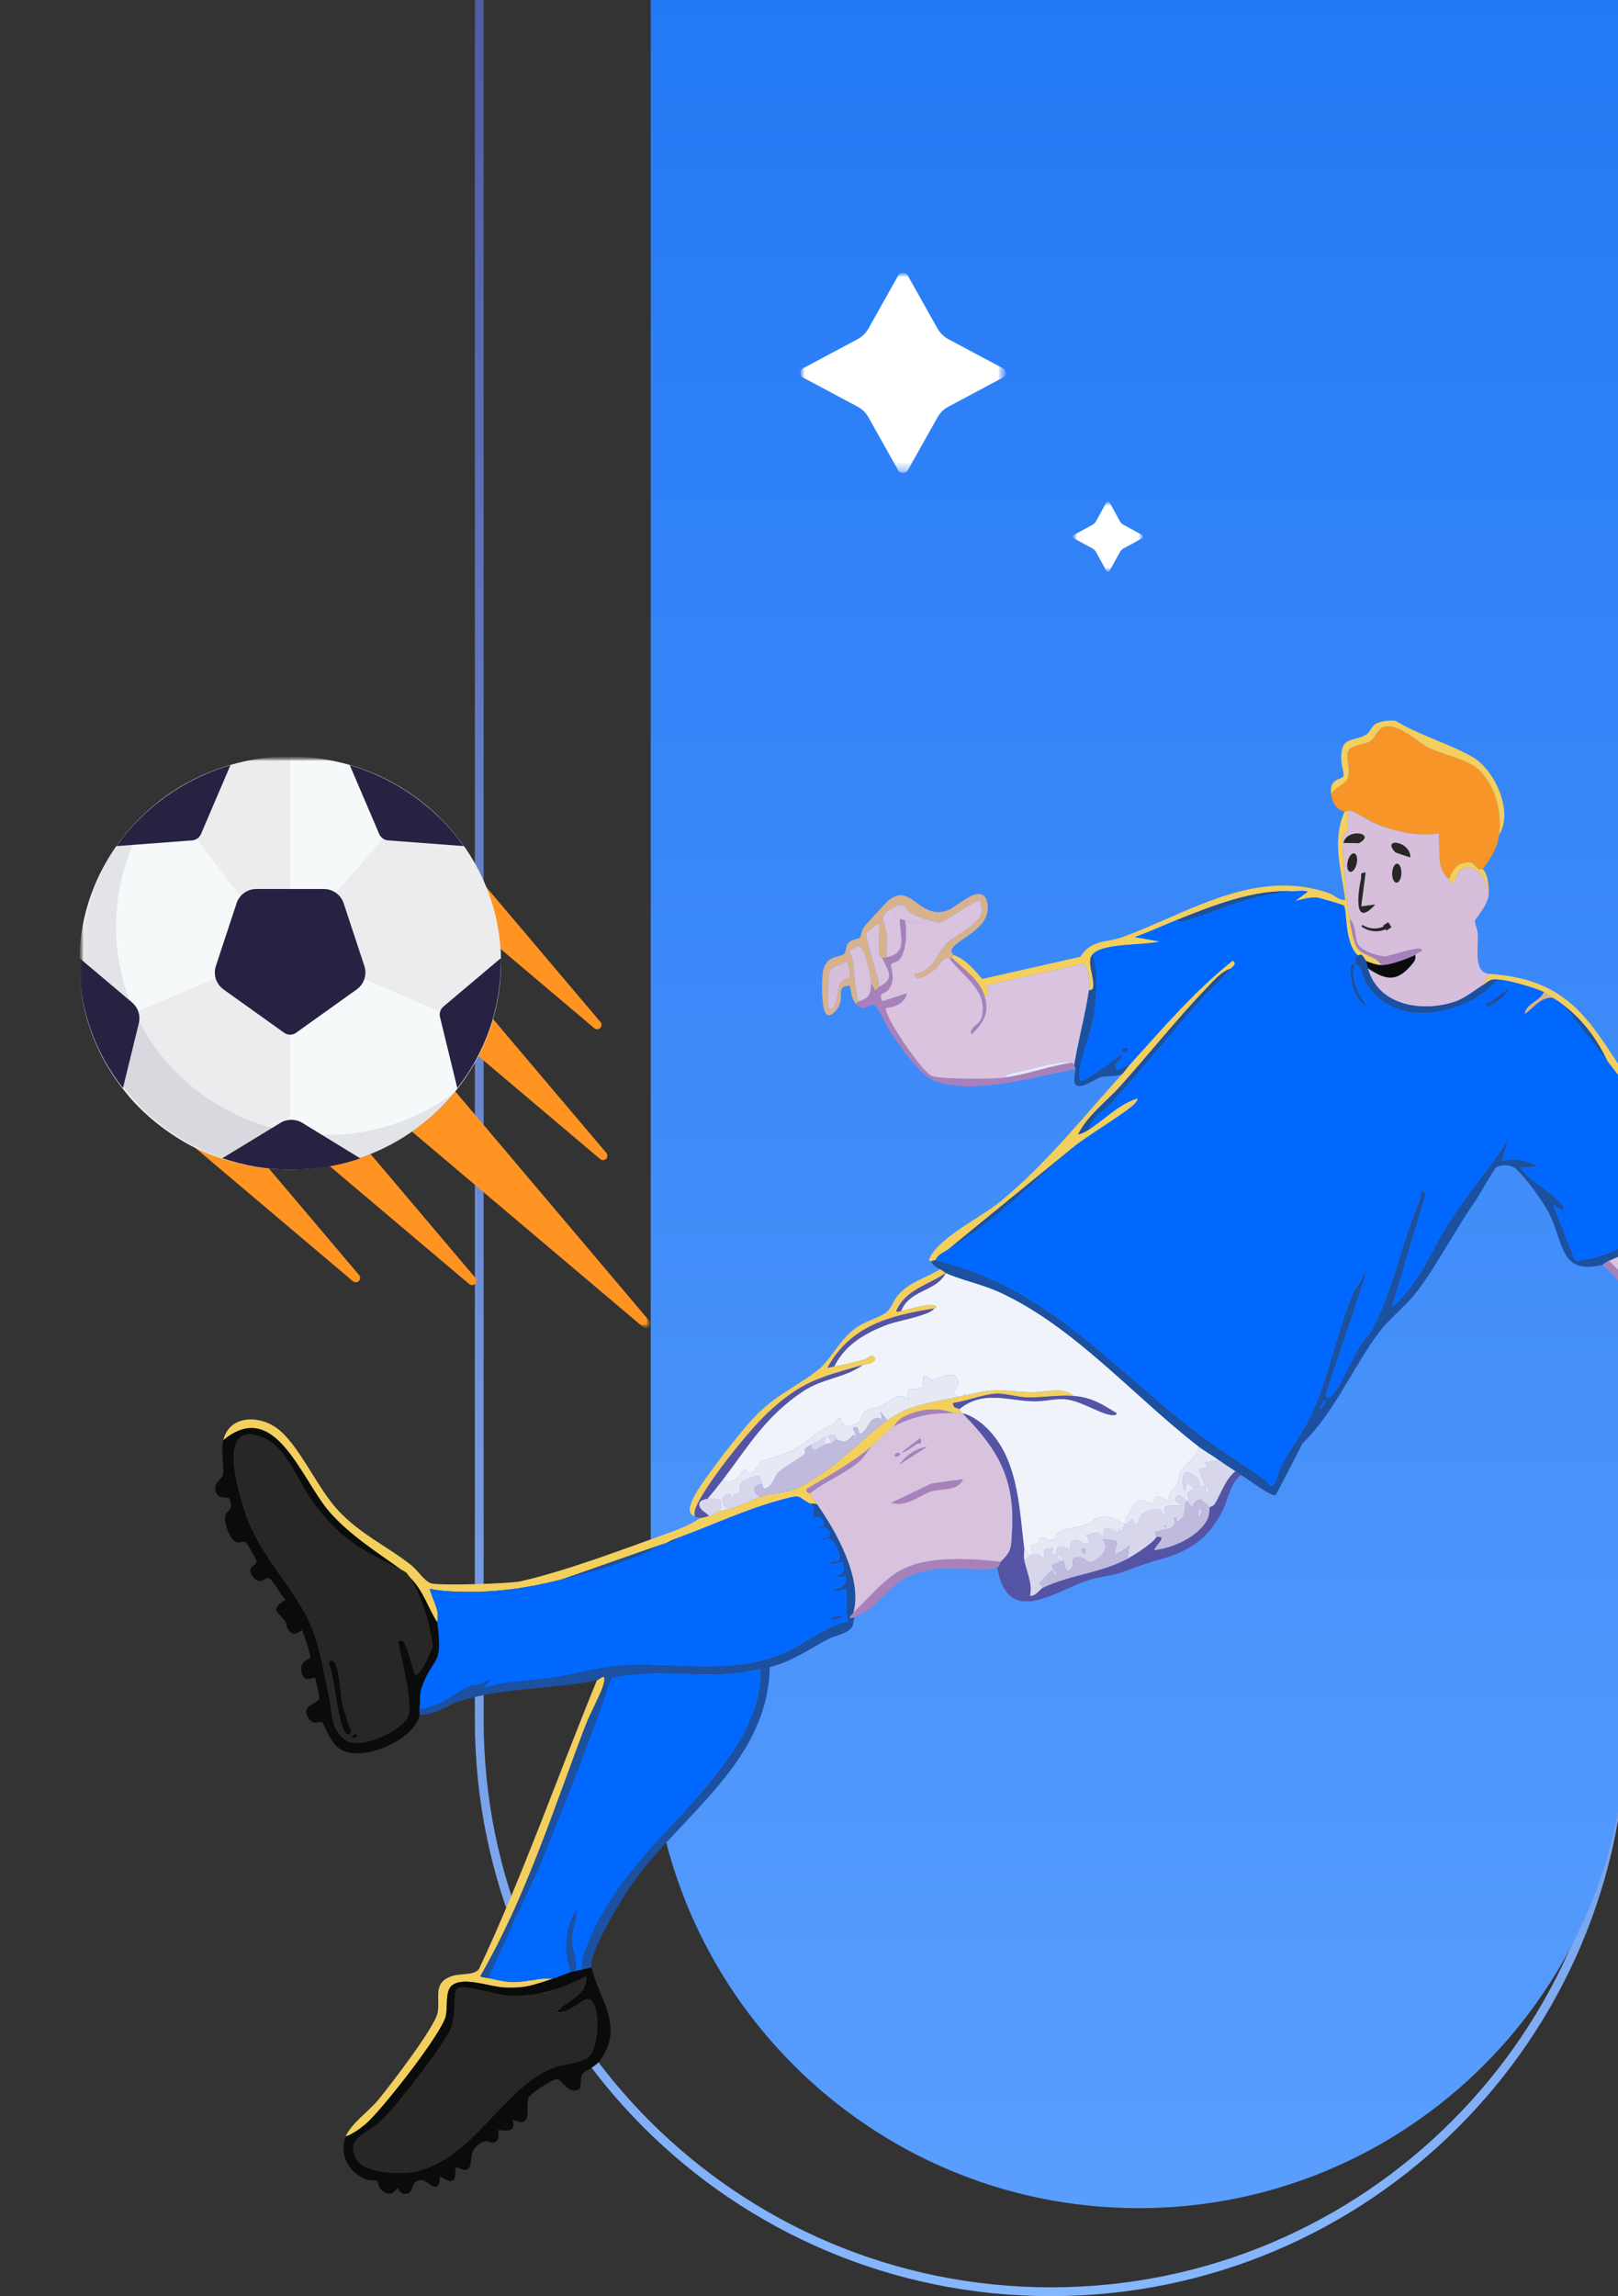 <?xml version="1.0" encoding="UTF-8"?> <svg xmlns="http://www.w3.org/2000/svg" width="184" height="261" viewBox="0 0 184 261" fill="none"><rect x="0" y="0" width="184" height="261" fill="#333333" stroke="none"/><g clip-path="url(#clip0_1115_132959)"><path d="M119.5 260.5C155.399 260.5 184.5 231.399 184.5 195.5V-5.5H54.5V195.5C54.5 231.399 83.602 260.5 119.5 260.5Z" stroke="url(#paint0_linear_1115_132959)"></path><path d="M74 195.5C74 226.152 98.848 251 129.5 251C160.152 251 185 226.152 185 195.5V-1H74V195.5Z" fill="url(#paint1_linear_1115_132959)"></path><g clip-path="url(#clip1_1115_132959)"><mask id="mask0_1115_132959" style="mask-type:luminance" maskUnits="userSpaceOnUse" x="91" y="31" width="24" height="23"><path d="M114.382 31H91V53.782H114.382V31Z" fill="white"></path></mask><g mask="url(#mask0_1115_132959)"><mask id="mask1_1115_132959" style="mask-type:luminance" maskUnits="userSpaceOnUse" x="91" y="31" width="24" height="23"><path d="M114.382 31H91V53.782H114.382V31Z" fill="white"></path></mask><g mask="url(#mask1_1115_132959)"><path d="M102.147 31.314C102.384 30.899 102.997 30.899 103.228 31.314L106.624 37.362C106.91 37.865 107.335 38.28 107.851 38.556L114.06 41.863C114.491 42.089 114.491 42.693 114.06 42.919L107.851 46.226C107.335 46.502 106.91 46.917 106.624 47.42L103.228 53.468C102.991 53.883 102.378 53.883 102.147 53.468L98.751 47.42C98.466 46.917 98.04 46.496 97.524 46.226L91.322 42.919C90.89 42.693 90.89 42.089 91.322 41.863L97.524 38.556C98.04 38.28 98.472 37.865 98.751 37.362L102.147 31.314Z" fill="white"></path></g></g></g><g clip-path="url(#clip2_1115_132959)"><mask id="mask2_1115_132959" style="mask-type:luminance" maskUnits="userSpaceOnUse" x="122" y="57" width="8" height="8"><path d="M130 57H122V65H130V57Z" fill="white"></path></mask><g mask="url(#mask2_1115_132959)"><mask id="mask3_1115_132959" style="mask-type:luminance" maskUnits="userSpaceOnUse" x="122" y="57" width="8" height="8"><path d="M130 57H122V65H130V57Z" fill="white"></path></mask><g mask="url(#mask3_1115_132959)"><path d="M125.814 57.11C125.896 56.965 126.105 56.965 126.184 57.11L127.346 59.234C127.444 59.41 127.59 59.556 127.766 59.653L129.89 60.814C130.038 60.894 130.038 61.106 129.89 61.185L127.766 62.346C127.59 62.444 127.444 62.589 127.346 62.766L126.184 64.889C126.103 65.035 125.893 65.035 125.814 64.889L124.653 62.766C124.555 62.589 124.409 62.441 124.233 62.346L122.111 61.185C121.963 61.106 121.963 60.894 122.111 60.814L124.233 59.653C124.409 59.556 124.557 59.41 124.653 59.234L125.814 57.11Z" fill="white"></path></g></g></g><g clip-path="url(#clip3_1115_132959)"><mask id="mask4_1115_132959" style="mask-type:luminance" maskUnits="userSpaceOnUse" x="9" y="86" width="65" height="65"><path d="M9 86H74V151H9V86Z" fill="white"></path></mask><g mask="url(#mask4_1115_132959)"><mask id="mask5_1115_132959" style="mask-type:luminance" maskUnits="userSpaceOnUse" x="9" y="86" width="65" height="65"><path d="M9 86H74V151H9V86Z" fill="white"></path></mask><g mask="url(#mask5_1115_132959)"><mask id="mask6_1115_132959" style="mask-type:luminance" maskUnits="userSpaceOnUse" x="9" y="86" width="65" height="65"><path d="M9 86H74V151H9V86Z" fill="white"></path></mask><g mask="url(#mask6_1115_132959)"><path d="M46.858 118.248L73.881 150.187C74.043 150.379 74.029 150.674 73.851 150.851C73.748 150.955 73.63 150.999 73.496 150.999C73.378 150.999 73.275 150.955 73.171 150.881L41.226 123.876C43.34 122.251 45.217 120.361 46.843 118.248" fill="#FF9422"></path><path d="M51.308 110.213L68.959 131.057C69.122 131.249 69.107 131.545 68.929 131.722C68.826 131.811 68.708 131.87 68.575 131.87C68.456 131.87 68.353 131.825 68.249 131.752L48.84 115.339C49.815 113.714 50.643 112 51.308 110.213Z" fill="#FF9422"></path><path d="M37.87 126.137L54.072 145.267C54.235 145.459 54.22 145.755 54.043 145.932C53.954 146.021 53.821 146.08 53.688 146.08C53.57 146.08 53.466 146.036 53.363 145.962L32.696 128.5C34.5 127.865 36.229 127.067 37.855 126.137" fill="#FF9422"></path><path d="M22.6 130.229C24.433 130.229 26.236 130.066 27.981 129.756L40.842 144.942C41.004 145.134 40.99 145.43 40.812 145.607C40.724 145.696 40.59 145.755 40.458 145.755C40.339 145.755 40.236 145.71 40.132 145.637L21.89 130.214C22.127 130.214 22.363 130.214 22.6 130.214" fill="#FF9422"></path><path d="M53.2 99.65C53.2 99.207 53.2 98.763 53.17 98.32L68.293 116.181C68.456 116.373 68.441 116.668 68.263 116.845C68.175 116.949 68.042 116.993 67.909 116.993C67.79 116.993 67.687 116.949 67.583 116.875L52.815 104.392C53.052 102.841 53.185 101.26 53.185 99.635" fill="#FF9422"></path><path d="M32.991 132.948C19.746 132.948 9.013 122.43 9.013 109.474C9.013 96.518 19.746 86 32.991 86C46.236 86 56.969 96.518 56.969 109.474C56.969 122.43 46.236 132.948 32.991 132.948Z" fill="#F6F9F9"></path><path d="M32.991 116.521L24.772 111.1L15.873 114.852L13.98 123.686C15.577 126.168 20.544 130.437 25.304 131.663L33.006 126.906V116.521H32.991Z" fill="#ECECEF"></path><path d="M37.751 101.94L40.974 111.099L50.036 115.014L56.969 109.135C56.865 104.378 55.417 99.946 52.756 96.194L43.827 94.997L37.766 101.955L37.751 101.94Z" fill="#ECECEF"></path><path d="M22.318 95.262L25.97 87.049C28.216 86.354 30.552 86.015 32.977 86.015V101.954H27.403L22.318 95.277V95.262Z" fill="#ECECEF"></path><path d="M25.29 131.662C27.788 132.504 30.434 132.962 33.14 132.962C35.845 132.962 38.491 132.518 40.975 131.676L34.367 127.629C33.613 127.171 32.652 127.171 31.898 127.629L25.275 131.662H25.29Z" fill="#272142"></path><path d="M9.014 108.897C9.014 109.06 9.014 109.222 9.014 109.385C9.014 114.615 10.758 119.593 13.981 123.685L15.785 116.313C16.006 115.442 15.696 114.526 15.016 113.95L9.044 108.912L9.014 108.897Z" fill="#272142"></path><path d="M13.228 96.178L21.846 95.528C22.29 95.499 22.674 95.218 22.851 94.819L26.207 86.975C22.378 88.097 18.875 90.136 15.977 92.972C14.957 93.962 14.056 95.04 13.242 96.178" fill="#272142"></path><path d="M33.672 117.392L40.561 112.473C41.404 111.867 41.758 110.789 41.433 109.799L39.083 102.679C38.758 101.704 37.856 101.054 36.836 101.054H29.149C28.129 101.054 27.212 101.704 26.902 102.679L24.551 109.799C24.226 110.789 24.581 111.867 25.424 112.473L32.312 117.392C32.726 117.688 33.273 117.688 33.687 117.392" fill="#272142"></path><path d="M56.955 108.897C56.955 109.06 56.955 109.222 56.955 109.385C56.955 114.615 55.211 119.593 52.003 123.685L50.037 115.604C49.933 115.176 50.081 114.718 50.421 114.422L56.955 108.912V108.897Z" fill="#272142"></path><path d="M52.756 96.178L44.138 95.528C43.694 95.499 43.31 95.218 43.132 94.819L39.777 86.975C43.605 88.097 47.109 90.136 50.006 92.972C51.026 93.962 51.928 95.04 52.741 96.178" fill="#272142"></path><g opacity="0.1"><mask id="mask7_1115_132959" style="mask-type:luminance" maskUnits="userSpaceOnUse" x="9" y="90" width="44" height="43"><path d="M9.192 90.697H52.018V132.947H9.192V90.697Z" fill="white"></path></mask><g mask="url(#mask7_1115_132959)"><path fill-rule="evenodd" clip-rule="evenodd" d="M18.342 90.697C12.769 95.026 9.207 101.747 9.207 109.281C9.207 122.355 19.939 132.947 33.184 132.947C40.827 132.947 47.627 129.417 52.018 123.921C47.938 127.097 42.778 129.003 37.176 129.003C23.93 129.003 13.198 118.411 13.198 105.337C13.198 99.842 15.09 94.789 18.268 90.786L18.342 90.697Z" fill="#272142"></path></g></g></g></g></g></g><g clip-path="url(#clip4_1115_132959)"><path d="M153.438 92.12C153.019 92.731 153.387 94.266 153.348 94.374C153.294 94.522 152.879 94.641 152.778 95.046C152.52 96.083 153.231 102.998 153.476 104.481C153.617 105.329 153.882 106.829 154.234 107.548C154.772 108.652 156.413 108.545 157.11 109.708C156.714 109.729 155.717 109.422 155.364 109.237C155.28 109.193 155.106 108.757 154.866 108.565C154.737 108.463 154.427 108.616 154.398 108.591C152.845 107.17 153.215 103.357 152.818 102.945C152.7 102.823 149.935 102.016 149.659 102.011C148.832 101.996 148.065 102.25 147.272 102.42L148.682 101.388C148.631 101.166 147.334 101.307 147.025 101.328C142.631 101.048 137.882 102.964 133.809 104.58C132.223 105.21 130.665 105.96 129.049 106.514L131.894 107.02C130.099 107.482 125.493 107.171 124.284 108.443C123.486 109.282 124.507 111.028 124.312 112.255C124.255 112.611 123.847 112.54 123.843 112.569C124.017 111.791 123.8 109.98 123.167 109.556L112.232 112.009C112.356 112.715 112.779 113.213 111.958 113.222C111.37 111.308 109.556 110.155 108.248 108.877C108.155 108.67 108.45 108.564 108.447 108.545C109.806 109.048 110.767 110.199 111.704 111.278L122.847 108.76C124.12 106.743 125.909 107.174 127.78 106.478C135.321 103.673 142.725 98.662 151.09 101.504C151.787 101.74 152.266 102.409 152.984 102.289C152.538 98.827 151.428 95.553 152.918 92.237C153.057 92.265 153.319 92.085 153.439 92.12L153.438 92.12Z" fill="#F3CF5D"></path><path d="M170.472 94.913C170.26 96.488 169.518 97.578 168.606 98.785C168.579 98.761 168.29 98.896 168.158 98.793C167.461 98.249 167.556 97.803 166.41 98.107C165.434 98.365 165.153 99.079 164.763 99.936C163.232 98.575 163.849 96.596 163.596 94.732C161.455 95.15 158.509 94.483 156.473 93.639C155.281 93.144 154.727 92.502 153.437 92.12C153.318 92.085 153.055 92.265 152.917 92.237C151.901 92.027 151.533 91.276 151.383 90.279C151.757 89.555 152.888 89.198 153.208 88.591C153.704 87.648 152.903 85.748 153.432 85.193C153.961 84.638 155.101 84.686 155.796 84.271C156.357 83.938 156.619 82.939 157.257 82.68C158.855 82.032 161.003 84.211 162.36 84.929C164.172 85.889 166.843 86.21 168.227 87.553C170.087 89.357 170.81 92.398 170.472 94.911L170.472 94.913Z" fill="#F79529"></path><path d="M170.472 94.913C170.812 92.399 170.088 89.359 168.228 87.555C166.844 86.212 164.173 85.89 162.361 84.93C161.004 84.212 158.855 82.034 157.257 82.682C156.619 82.939 156.356 83.939 155.796 84.273C155.102 84.686 153.97 84.632 153.433 85.194C152.896 85.757 153.704 87.649 153.208 88.592C152.888 89.2 151.757 89.556 151.384 90.281C151.103 88.404 152.629 88.658 152.797 88.201C152.861 88.027 152.524 86.823 152.519 86.269C152.497 83.581 153.905 84.379 155.351 83.511C155.855 83.209 155.958 82.494 156.554 82.223C157.166 81.945 158.059 81.841 158.738 81.947C161.32 83.555 165.059 84.617 167.529 86.089C170.029 87.579 172.139 92.275 170.473 94.915L170.472 94.913Z" fill="#F3CF5D"></path><path d="M164.762 99.934C165.152 99.078 165.433 98.363 166.41 98.105C167.555 97.803 167.46 98.248 168.157 98.791C168.289 98.894 168.578 98.76 168.605 98.784C169.206 99.302 169.393 100.987 169.281 101.796C169.212 99.065 166.11 96.96 165.401 100.365C165.26 100.536 164.885 100.042 164.761 99.933L164.762 99.934Z" fill="#F3CF5D"></path><path d="M153.437 92.12C154.727 92.502 155.28 93.144 156.473 93.639C158.509 94.484 161.455 95.15 163.596 94.732C163.848 96.596 163.231 98.573 164.762 99.935C164.885 100.044 165.26 100.538 165.402 100.367C166.11 96.962 169.213 99.067 169.282 101.798C169.111 103.032 167.727 104.482 167.728 104.65C167.732 105.106 168.03 105.67 168.054 106.211C168.127 107.875 167.545 110.574 169.364 110.697L168.568 112.027C167.683 112.577 166.611 113.457 165.534 113.835C161.972 115.087 156.764 114.466 155.547 110.058C157.764 111.552 158.992 111.59 160.712 109.436C161.079 108.977 160.926 108.605 160.953 108.558C161.067 108.367 161.447 108.175 161.671 108.105C162.027 107.271 158.007 108.695 157.587 108.719C156.796 108.761 154.713 108.066 154.384 107.294C154.022 106.444 154.235 105.12 153.475 104.482C153.228 102.999 152.519 96.085 152.776 95.047C152.876 94.642 153.292 94.522 153.346 94.376C153.386 94.267 153.017 92.733 153.436 92.121L153.437 92.12ZM160.378 97.464C160.439 95.608 157.029 95.143 158.695 96.895L160.378 97.464ZM155.294 99.184C154.572 99.201 154.874 99.438 154.78 99.874C154.403 101.622 153.928 105.55 156.383 102.82L154.793 103.034L155.294 99.185L155.294 99.184Z" fill="#D7BEDA"></path><path d="M157.11 109.706C158.335 109.641 159.814 109.032 160.954 108.556C160.927 108.603 161.079 108.976 160.712 109.435C158.993 111.589 157.763 111.551 155.548 110.057C155.474 109.787 155.434 109.506 155.364 109.235C155.717 109.42 156.714 109.728 157.11 109.706Z" fill="#0A0C0B"></path><path d="M153.477 104.481C154.237 105.119 154.024 106.442 154.386 107.292C154.714 108.064 156.799 108.76 157.59 108.717C158.009 108.695 162.029 107.27 161.673 108.103C161.448 108.174 161.068 108.364 160.956 108.556C159.816 109.032 158.337 109.641 157.112 109.706C156.414 108.543 154.772 108.65 154.235 107.546C153.885 106.827 153.619 105.327 153.478 104.48L153.477 104.481Z" fill="#A881BA"></path><path d="M155.294 99.183L154.793 103.032L156.384 102.819C153.929 105.549 154.403 101.622 154.781 99.873C154.875 99.437 154.572 99.2 155.294 99.182L155.294 99.183Z" fill="#282726"></path><path d="M160.377 97.464L158.695 96.895C157.029 95.142 160.437 95.609 160.377 97.464Z" fill="#282726"></path><path d="M108.446 108.544C108.449 108.563 108.154 108.669 108.246 108.876C108.19 108.844 108.074 108.952 107.986 108.934C107.126 108.757 106.939 109.715 106.273 110.232C105.843 110.567 104.085 111.901 104.004 110.692C106.109 110.482 106.43 108.569 107.54 107.356C108.523 106.284 111.525 105.064 111.651 103.592C111.672 103.342 111.519 102.461 111.441 102.408C111.025 102.114 107.759 104.643 106.914 104.88C106.751 104.926 105.353 104.528 105.057 104.414C104.613 104.244 104.119 104.086 103.702 103.854C102.579 103.229 103.125 102.387 101.503 103.197C99.678 104.109 100.743 104.711 100.867 106.605C100.915 107.347 100.673 108.067 100.847 108.809C100.673 108.845 100.5 108.89 100.327 108.926C100.287 108.845 100.05 108.858 99.978 108.383C99.846 107.511 100.079 105.952 99.987 104.978C99.871 104.915 98.621 105.913 98.558 106.061C98.285 106.706 100.008 111.095 99.961 112.173C99.833 112.236 99.596 112.641 99.506 112.565L99.057 111.8C99.076 111.021 98.322 107.549 97.668 107.541C97.608 107.54 96.601 107.993 96.571 108.046C96.526 108.126 96.896 108.625 96.938 108.911C97.183 110.553 97.169 112.236 97.603 113.853C97.487 113.895 97.4 114.048 97.404 114.184C96.794 113.547 96.865 112.897 96.65 112.051C95.034 112.032 95.987 113.174 95.41 114.362C95.201 114.793 94.428 115.77 93.945 115.256C93.375 114.651 93.396 110.996 93.648 110.157C94.146 108.488 95.496 108.901 96.046 108.386C96.163 108.277 96.176 107.503 96.49 107.173C96.944 106.698 97.545 106.804 97.816 106.546C97.925 106.443 97.962 105.731 98.281 105.346C98.84 104.67 99.989 103.448 100.648 102.742C103.505 99.682 104.425 104.866 107.912 103.416C108.941 102.989 111.928 99.963 112.311 102.856C112.688 105.71 108.474 106.831 108.203 108.017C108.142 108.287 108.432 108.468 108.444 108.543L108.446 108.544ZM96.298 109.257C95.727 109.609 94.683 109.775 94.348 110.393C94.199 110.668 94.047 114.499 94.221 114.61C95.271 115.283 95.217 112.125 95.595 111.69C96.396 110.767 97.171 111.859 96.298 109.256L96.298 109.257Z" fill="#D7B28D"></path><path d="M102.915 104.607C103.159 105.847 103.103 108.285 102.219 109.153C101.994 109.372 101.382 109.487 101.33 109.596C101.193 109.88 102.029 111.359 101.008 112.531C100.52 113.09 99.864 112.719 100.332 113.816L103.137 112.903C102.87 114.089 101.823 114.445 100.777 114.581C100.362 115.233 104.764 121.779 105.963 122.297C106.608 122.577 109.395 122.605 110.285 122.609C111.489 122.614 113.161 122.635 114.31 122.475C116.79 122.13 119.365 121.186 121.86 120.781C121.971 120.84 122.068 120.939 122.182 120.996C122.16 121.134 122.318 121.383 122.305 121.544C117.694 122.356 111.102 124.456 106.473 122.953C104.675 122.369 102.397 119.001 101.268 117.341C100.767 116.607 99.957 114.64 99.48 114.274C98.985 113.895 98.368 115.186 97.41 114.184C97.407 114.048 97.493 113.895 97.609 113.853C98.724 113.441 99.027 113.261 99.063 111.8L99.512 112.565C99.602 112.641 99.838 112.236 99.967 112.173C101.757 111.295 101.082 110.445 100.333 108.926C100.507 108.889 100.68 108.845 100.853 108.809C103.285 108.312 102.331 106.48 102.336 104.45C102.372 104.47 102.76 104.558 102.918 104.606L102.915 104.607Z" fill="#A881BA"></path><path d="M105.059 104.413C105.355 104.527 106.753 104.925 106.915 104.879C107.761 104.642 111.027 102.113 111.443 102.406C111.519 102.46 111.674 103.341 111.652 103.591C111.527 105.064 108.525 106.283 107.542 107.355C106.432 108.567 106.111 110.48 104.005 110.691C104.087 111.9 105.844 110.564 106.275 110.23C106.94 109.713 107.126 108.756 107.987 108.933C109.431 110.972 112.503 112.599 111.635 115.681C111.381 116.588 110.236 116.662 110.477 117.58C111.782 116.343 112.557 115.169 111.957 113.221C112.78 113.213 112.356 112.714 112.232 112.008L123.167 109.555C123.8 109.979 124.016 111.79 123.843 112.567C123.382 115.569 122.613 118.299 122.178 120.996C122.065 120.938 121.968 120.84 121.856 120.781C121.163 120.413 116.791 121.612 115.671 121.876C115.232 121.98 114.475 121.961 114.306 122.475C113.158 122.635 111.486 122.613 110.281 122.608C109.391 122.605 106.604 122.576 105.959 122.297C104.761 121.778 100.359 115.232 100.773 114.581C101.818 114.443 102.865 114.089 103.133 112.902L100.328 113.816C99.86 112.719 100.516 113.09 101.003 112.531C102.024 111.359 101.189 109.879 101.326 109.596C101.379 109.487 101.991 109.371 102.214 109.152C103.1 108.284 103.156 105.847 102.911 104.607C103.508 104.791 105.699 105.355 105.055 104.413L105.059 104.413Z" fill="#DAC3DE"></path><path d="M108.247 108.876C109.554 110.154 111.369 111.309 111.957 113.221C112.556 115.171 111.781 116.343 110.477 117.58C110.235 116.661 111.38 116.588 111.635 115.681C112.503 112.6 109.431 110.972 107.987 108.933C108.074 108.951 108.192 108.843 108.248 108.874L108.247 108.876Z" fill="#A881BA"></path><path d="M99.058 111.8C99.021 113.26 98.719 113.442 97.603 113.853C97.169 112.236 97.183 110.553 96.939 108.912C96.896 108.625 96.525 108.126 96.571 108.046C96.602 107.992 97.609 107.541 97.669 107.542C98.322 107.55 99.077 111.022 99.058 111.8Z" fill="#D9C2DD"></path><path d="M101.505 103.197C101.621 103.8 101.816 104.154 102.332 104.45C102.326 106.481 103.281 108.314 100.849 108.809C100.674 108.067 100.916 107.346 100.869 106.605C100.745 104.71 99.68 104.108 101.505 103.197Z" fill="#DAC3DE"></path><path d="M99.963 112.173C100.01 111.096 98.289 106.706 98.561 106.062C98.624 105.913 99.873 104.916 99.99 104.978C100.082 105.953 99.848 107.512 99.981 108.383C100.053 108.859 100.289 108.845 100.329 108.927C101.078 110.447 101.753 111.296 99.963 112.173Z" fill="#D9C2DD"></path><path d="M96.297 109.257C97.169 111.861 96.394 110.769 95.594 111.692C95.217 112.126 95.272 115.284 94.221 114.612C94.047 114.501 94.198 110.668 94.347 110.394C94.683 109.777 95.726 109.611 96.298 109.258L96.297 109.257Z" fill="#D7BEDA"></path><path d="M105.059 104.413C105.703 105.354 103.512 104.791 102.915 104.607C102.757 104.558 102.369 104.471 102.333 104.45C101.817 104.154 101.622 103.8 101.506 103.198C103.128 102.387 102.582 103.229 103.705 103.854C104.122 104.086 104.616 104.244 105.06 104.415L105.059 104.413Z" fill="#D9C2DD"></path><path d="M121.856 120.78C119.362 121.185 116.785 122.129 114.305 122.475C114.474 121.961 115.231 121.979 115.671 121.875C116.79 121.611 121.163 120.412 121.856 120.78Z" fill="#E6E8F4"></path><path d="M106.387 143.238C118.826 146.212 125.975 154.928 135.737 162.549C138.363 164.599 141.157 166.284 143.861 168.194C144.415 168.585 144.446 169.428 144.994 168.505C145.266 168.048 145.374 167.222 145.68 166.637C146.653 164.786 148.041 163.018 148.956 161.151C151.085 156.807 151.941 151.45 153.874 146.989C154.261 146.096 155.041 145.568 155.183 144.374C155.463 144.884 154.973 145.911 154.804 146.447C153.537 150.46 152.072 154.422 150.823 158.445C150.792 158.81 151.01 158.977 151.297 158.761C152.484 157.868 154.247 152.811 155.756 151.621C158.446 146.915 159.292 141.351 161.439 136.449C161.578 136.131 161.541 134.524 162.134 135.758L158.305 148.554C161.365 146.003 162.744 142.118 164.852 138.861C166.897 135.702 169.481 132.686 171.535 129.488L170.851 131.935C172.17 131.578 173.68 131.813 174.833 132.627L172.951 132.758C173.973 134.348 176.942 135.669 177.76 137.153C177.832 137.285 177.932 137.584 177.725 137.585L176.631 136.969L179.153 143.296C184.389 142.966 188.867 138.89 192.767 135.544C193.092 135.266 193.646 135.314 193.339 134.658C193.486 134.85 193.932 135.02 194.043 135.363C193.859 135.977 193.581 136.053 193.186 136.418C193.047 136.546 192.874 136.685 192.727 136.808C190.061 139.037 186.114 142.118 182.974 143.311C182.608 143.45 182.295 143.75 182.254 143.76C177.434 144.968 177.883 141.424 176.168 137.924C175.594 136.753 173.121 133.241 172.1 132.671C171.541 132.359 170.655 132.404 170.122 132.723C169.929 132.838 168.167 135.955 167.778 136.511C165.505 139.767 163.416 143.797 161.18 146.756C159.913 148.434 158.055 149.796 156.786 151.494C153.832 155.443 151.76 160.533 148.119 164.077L145.167 169.792C144.924 170.125 144.736 169.914 144.47 169.799C143.72 169.477 141.981 168.204 141.127 167.657C140.915 167.521 140.701 167.367 140.483 167.226C139.898 166.846 139.107 166.329 138.552 165.933C137.814 165.407 137.014 164.976 136.299 164.425C128.939 158.749 122.106 150.72 113.574 146.851C111.609 145.961 109.344 145.522 107.535 144.7C107.492 144.68 107.241 144.467 106.892 144.269C106.404 143.993 106.154 143.928 105.865 143.349C106.029 143.349 106.268 143.204 106.385 143.232L106.387 143.238ZM150.584 159.217L150.088 160.044L150.24 160.145L150.735 159.318L150.584 159.217Z" fill="#1C50A0"></path><path d="M128.473 121.022C132.163 116.939 135.904 112.586 140.181 109.194C140.747 109.559 140.174 109.832 139.969 110.1C138.937 110.402 138.094 111.403 137.344 112.182C133.889 115.766 130.744 119.744 127.414 123.455C125.8 125.253 123.71 126.746 122.596 128.954C123.035 128.869 123.465 128.633 123.837 128.391C125.603 127.241 127.233 125.516 129.333 124.859C129.438 124.909 129.259 125.21 129.167 125.326C128.397 126.296 123.446 129.195 121.862 130.559L107.763 142.065C107.243 142.391 106.655 142.597 106.385 143.236C106.267 143.209 106.028 143.353 105.864 143.353C105.815 143.256 105.498 143.492 105.75 142.949C106.811 140.667 111.652 138.303 113.709 136.62C118.946 132.335 123.073 127.097 127.616 122.076C127.928 121.729 128.215 121.306 128.473 121.021L128.473 121.022Z" fill="#F3CF5D"></path><path d="M194.041 135.364C193.929 135.021 193.483 134.851 193.337 134.66C189.794 130.015 186.37 125.257 182.805 120.626C181.554 118.031 180.032 115.989 177.822 114.264C177.304 113.86 177.097 113.726 176.534 113.402C176.22 113.222 175.796 112.856 175.569 112.756C174.345 112.218 171.634 111.423 170.33 111.343C169.344 111.283 169.427 111.494 168.568 112.025L169.364 110.696C179.907 111.41 181.356 117.648 187.153 125.598C188.162 126.98 194.176 134.259 194.217 135.104C194.223 135.233 194.063 135.293 194.041 135.364Z" fill="#F3CF5D"></path><path d="M124.284 108.442C124.926 110.586 124.726 112.993 124.434 115.176C124.142 117.356 122.976 119.944 122.773 121.743C122.728 122.141 122.72 122.472 122.871 122.853C123.215 123.099 127.01 120.224 127.647 119.77C127.718 119.326 127.278 119.121 128.306 119.05C128.358 119.519 127.902 119.588 127.647 119.77C127.437 121.061 126.516 120.387 126.977 121.646L128.476 121.023C128.218 121.308 127.932 121.732 127.618 122.078C126.875 122.451 125.817 122.244 125.142 122.444C124.56 122.617 122.437 124.239 122.185 122.989C122.122 122.678 122.272 121.933 122.302 121.544C122.315 121.383 122.157 121.135 122.179 120.996C122.613 118.3 123.383 115.569 123.844 112.568C123.848 112.539 124.256 112.609 124.312 112.254C124.507 111.027 123.487 109.281 124.285 108.442L124.284 108.442Z" fill="#1C50A0"></path><path d="M154.398 108.589C154.427 108.615 154.736 108.461 154.865 108.563C155.106 108.755 155.28 109.191 155.363 109.235C155.433 109.506 155.473 109.787 155.547 110.056C156.764 114.464 161.971 115.085 165.534 113.833C166.612 113.455 167.683 112.574 168.568 112.025C169.427 111.492 169.344 111.282 170.33 111.343C166.851 115.475 158.6 117.145 155.318 111.759C154.884 111.046 154.817 109.758 154.062 109.527C153.606 111.613 154.458 112.688 155.425 114.398C154.611 114.057 154.011 112.868 153.786 112.037C153.647 111.528 153.448 110.295 153.588 109.84C153.692 109.503 154.048 109.556 154.062 109.527C154.142 109.352 153.944 108.77 154.398 108.589Z" fill="#1C50A0"></path><path d="M147.026 101.326C147.335 101.305 148.63 101.163 148.683 101.386L147.273 102.418C148.066 102.248 148.833 101.994 149.66 102.009C149.937 102.014 152.702 102.821 152.819 102.943C153.215 103.355 152.845 107.167 154.399 108.589C153.945 108.771 154.144 109.353 154.063 109.527C154.05 109.556 153.694 109.503 153.59 109.839C153.45 110.295 153.649 111.528 153.787 112.037C154.013 112.868 154.613 114.057 155.427 114.397C154.459 112.688 153.607 111.614 154.063 109.527C154.82 109.757 154.886 111.046 155.319 111.759C158.602 117.145 166.853 115.475 170.331 111.343C171.635 111.422 174.346 112.218 175.571 112.756C175.151 113.835 173.599 113.978 173.397 115.255C174.484 114.55 175.049 113.406 176.536 113.403C177.098 113.726 177.305 113.86 177.824 114.265C179.498 116.368 181.166 118.495 182.807 120.626C186.372 125.257 189.797 130.015 193.339 134.66C193.646 135.316 193.092 135.267 192.768 135.546C188.867 138.892 184.389 142.968 179.153 143.298L176.632 136.971L177.726 137.587C177.932 137.585 177.832 137.287 177.76 137.155C176.942 135.671 173.973 134.35 172.951 132.76L174.833 132.629C173.679 131.814 172.17 131.579 170.852 131.937L171.535 129.49C169.481 132.689 166.897 135.704 164.852 138.863C162.744 142.119 161.365 146.005 158.305 148.556L162.135 135.761C161.54 134.527 161.578 136.132 161.439 136.451C159.292 141.353 158.445 146.917 155.756 151.623C154.247 152.813 152.484 157.869 151.297 158.763C151.01 158.979 150.794 158.812 150.823 158.447C152.073 154.423 153.537 150.462 154.804 146.449C154.973 145.912 155.463 144.885 155.183 144.376C155.042 145.569 154.262 146.099 153.874 146.991C151.941 151.452 151.086 156.809 148.956 161.153C148.04 163.022 146.652 164.788 145.681 166.639C145.374 167.223 145.266 168.05 144.994 168.508C144.446 169.43 144.415 168.587 143.862 168.196C141.157 166.286 138.363 164.601 135.737 162.551C125.975 154.93 118.826 146.214 106.387 143.241C106.657 142.601 107.245 142.395 107.765 142.069C113.982 138.158 116.568 135.122 121.864 130.563C123.449 129.199 128.399 126.3 129.169 125.33C129.261 125.213 129.44 124.912 129.336 124.863C127.235 125.52 125.605 127.245 123.839 128.395C124.003 127.14 125.55 126.289 126.412 125.347C129.989 121.44 133.311 117.267 136.878 113.269C137.858 112.17 139.066 111.285 139.971 110.103C140.176 109.835 140.749 109.562 140.183 109.197C135.906 112.59 132.165 116.942 128.476 121.025L126.977 121.648C126.517 120.388 127.437 121.064 127.647 119.771C127.902 119.589 128.357 119.521 128.306 119.052C127.278 119.123 127.718 119.329 127.647 119.771C127.01 120.226 123.214 123.101 122.871 122.855C122.72 122.474 122.729 122.143 122.773 121.745C122.976 119.946 124.143 117.358 124.434 115.178C124.726 112.996 124.927 110.588 124.284 108.444C125.492 107.172 130.098 107.482 131.893 107.022L129.048 106.516C130.664 105.961 132.223 105.212 133.808 104.582C134.169 104.962 134.882 104.671 135.296 104.536C139.426 103.192 142.502 101.638 147.024 101.328L147.026 101.326ZM169.124 114.49C170.12 114.033 171.111 113.359 171.642 112.341C170.927 112.749 170.294 113.302 169.609 113.781C169.273 114.017 168.791 113.687 169.123 114.49L169.124 114.49Z" fill="#0068FF"></path><path d="M150.588 159.227L150.094 160.055L150.245 160.156L150.739 159.329L150.588 159.227Z" fill="#0068FF"></path><path d="M147.026 101.325C142.504 101.635 139.427 103.189 135.298 104.533C134.883 104.668 134.171 104.959 133.81 104.579C137.883 102.961 142.633 101.046 147.026 101.326L147.026 101.325Z" fill="#1C50A0"></path><path d="M121.864 130.561C116.568 135.121 113.982 138.156 107.765 142.067L121.864 130.561Z" fill="#1C50A0"></path><path d="M139.97 110.1C139.064 111.281 137.858 112.166 136.877 113.266C133.309 117.264 129.988 121.437 126.411 125.343C125.549 126.286 124.002 127.136 123.838 128.391C123.467 128.634 123.037 128.869 122.598 128.955C123.711 126.746 125.802 125.254 127.416 123.456C130.745 119.745 133.89 115.767 137.345 112.183C138.096 111.405 138.939 110.404 139.97 110.101L139.97 110.1Z" fill="#1C50A0"></path><path d="M182.805 120.627C181.164 118.496 179.496 116.368 177.822 114.266C180.033 115.991 181.555 118.033 182.805 120.627Z" fill="#1C50A0"></path><path d="M175.569 112.757C175.796 112.857 176.22 113.222 176.534 113.403C175.047 113.406 174.482 114.55 173.395 115.255C173.596 113.979 175.148 113.836 175.569 112.756L175.569 112.757Z" fill="#D7B28D"></path><path d="M169.124 114.489C168.79 113.687 169.273 114.015 169.61 113.78C170.294 113.301 170.928 112.749 171.643 112.34C171.112 113.358 170.12 114.033 169.125 114.489L169.124 114.489Z" fill="#1C50A0"></path><path d="M182.972 143.314C186.094 146.354 189.111 149.705 192.526 152.393C198.621 157.189 203.95 157.088 210.917 158.948C215.252 160.105 220.948 162.519 225.13 163.077C226.037 163.198 225.251 162.313 226.185 162.427C226.879 162.512 228.056 163.854 229.479 164.083C232.921 164.639 234.728 162.972 237.412 161.295L241.412 163.729L242.493 163.613L242.118 162.551C243.156 163.334 243.85 163.891 245.158 163.304C245.086 162.763 244.618 162.477 244.332 162.053C244.535 162.154 246.179 162.778 246.282 162.773C248.796 162.631 246.055 160.909 245.469 160.341C244.053 158.968 244.219 157.904 241.711 158.902C241.391 159.423 243.619 160.841 244.004 161.296C244.238 161.571 244.233 161.907 244.33 162.052C241.516 160.657 241.817 158.019 237.899 159.494C235.744 160.304 235.398 161.486 232.442 161.77C232.037 161.808 230.772 161.85 230.516 161.415C231.753 161.197 232.816 161.292 234.057 160.874C235.422 160.413 237.034 158.952 238.269 158.623C240.415 158.052 243.284 159.793 243.821 156.126C243.827 156.153 244.053 156.25 244.124 156.488C244.211 156.783 244.022 157.162 244.244 157.47C244.923 158.413 249.109 158.596 248.449 157.248C248.299 156.944 242.976 154.412 242.523 154.34C241.356 154.155 240.28 154.696 239.164 154.869C238.829 154.802 238.099 155.043 238.002 154.558C239.804 154.211 241.472 153.463 243.329 153.935C243.46 153.989 243.76 153.916 244.039 154.053C244.91 154.476 247.841 156.077 248.49 156.6C250.496 158.217 246.9 159.281 245.54 158.905C245.04 159.852 249.906 161.697 246.83 163.166C246.448 163.349 245.962 163.166 245.701 163.343C245.182 163.693 245.463 164.457 243.999 164.3C242.566 164.147 242.75 164.328 241.495 164.357C239.706 164.399 238.569 161.979 237.099 162.231C236.696 162.301 235.032 163.89 233.997 164.325C230.739 165.697 230.137 164.542 227.268 164.009C218.919 162.457 208.869 159.763 200.601 157.349C194.76 155.643 191.889 153.071 187.395 148.912C185.611 147.261 184.02 145.419 182.251 143.762C182.292 143.752 182.605 143.451 182.97 143.313L182.972 143.314ZM245.155 158.419C244.745 158.304 244.499 158.748 244.697 158.803C245.106 158.918 245.353 158.474 245.155 158.419Z" fill="#A881BA"></path><path d="M192.727 136.812L200.927 145.328C200.641 145.412 200.036 145.326 200.208 145.775C201.309 145.451 202.732 145.531 203.851 145.825C206.399 146.495 211.408 149.545 214.25 150.769C219.283 152.938 224.752 155.402 230.128 156.04L229.532 157.031C231.266 157.052 232.558 155.95 233.964 155.462C237.444 154.255 240.255 156.116 243.762 155.855C243.791 155.942 243.8 156.039 243.823 156.128C243.287 159.796 240.417 158.056 238.271 158.626C237.036 158.955 235.424 160.415 234.059 160.876C232.819 161.295 231.756 161.201 230.518 161.418C230.775 161.852 232.039 161.81 232.444 161.772C235.4 161.489 235.746 160.307 237.902 159.496C241.82 158.023 241.519 160.659 244.333 162.055C244.619 162.479 245.087 162.764 245.159 163.306C243.851 163.892 243.157 163.337 242.119 162.552L242.494 163.615L241.412 163.73L237.413 161.297C234.729 162.973 232.922 164.64 229.48 164.085C228.057 163.855 226.879 162.514 226.186 162.428C225.252 162.313 226.038 163.199 225.13 163.078C220.948 162.52 215.253 160.106 210.918 158.949C203.951 157.09 198.623 157.192 192.527 152.394C189.113 149.707 186.095 146.356 182.973 143.315C186.112 142.123 190.06 139.041 192.726 136.812L192.727 136.812ZM239.767 160.623C239.597 160.486 239.458 159.981 239.319 160.451C239.54 161.185 239.906 161.249 240.512 161.468C240.59 161.074 239.994 160.807 239.767 160.623ZM241.546 161.817C241.512 161.792 240.866 161.782 240.737 161.852L241.6 162.667C241.826 162.606 241.579 161.843 241.546 161.817Z" fill="#D9C2DD"></path><path d="M79.601 172.55C79.88 172.546 80.335 172.393 80.643 172.317C81.291 172.155 81.621 171.834 81.883 171.751C82.303 171.617 82.766 171.595 83.184 171.459C84.206 171.13 85.515 170.458 86.446 170.152C87.747 169.725 89.459 169.702 90.67 169.14C94.74 167.252 97.519 163.91 100.899 161.443C103.446 159.585 106.079 159.424 109.047 158.752C109.221 158.713 109.395 158.674 109.567 158.635C109.654 158.616 109.741 158.596 109.828 158.577C113.648 157.738 113.446 158.053 117.125 158.247C118.675 158.329 120.781 157.495 122.158 158.686C120.292 158.528 118.62 158.889 116.771 158.837C115.586 158.803 114.215 158.343 113.188 158.423C111.645 158.541 109.948 159.262 108.39 159.476C108.339 160.109 108.931 160.013 109.094 160.18C109.235 160.325 109.334 160.524 109.477 160.669C109.248 160.646 108.671 160.637 108.374 160.629C106.516 159.874 104.161 160.206 102.484 161.226C102.019 161.51 101.872 161.925 101.605 162.148C100.765 162.85 99.903 163.667 99.111 164.434C96.826 166.348 94.252 167.743 91.717 169.262C91.688 169.762 92.049 169.683 92.099 169.747C92.443 170.185 92.644 170.6 92.927 171C92.706 170.857 92.211 170.968 92.084 170.901C90.601 170.122 91.235 169.843 89.091 170.412C84.77 171.56 80.947 173.409 76.846 174.896C76.34 175.079 75.849 175.373 75.606 175.461C75.522 175.492 75.428 175.489 75.345 175.52L63.937 179.518C60.19 180.479 56.759 180.99 52.823 180.952C51.503 180.939 50.167 180.865 48.867 180.599C49.1 181.493 49.533 182.223 49.735 183.153C49.874 183.797 49.697 184.217 49.725 184.434C48.55 182.555 48.252 181.019 46.674 179.365C46.222 178.892 46.475 178.857 45.647 178.445C42.904 176.471 39.769 174.497 37.502 171.907C34.219 168.157 31.305 158.823 25.388 163.717C26.065 160.898 29.313 160.844 31.344 162.238C33.967 164.038 35.999 169.092 38.502 171.743C41.055 174.448 43.998 175.73 46.759 177.905C47.547 178.525 48.318 179.828 49.112 179.999C50.248 180.243 58.005 180.017 59.203 179.745C64.5 178.542 71.036 176.041 76.268 174.161C77.349 173.772 78.673 173.238 79.602 172.552L79.601 172.55Z" fill="#F3CF5D"></path><path d="M67.879 191.003C68.102 190.957 69.026 189.924 68.652 191.404C68.385 192.462 67.093 194.816 66.609 196.087C62.932 205.733 59.788 215.705 54.638 224.612C54.614 224.74 55.303 224.804 55.51 224.846C56.261 225.001 57.344 225.262 58.06 225.293C59.726 225.367 61.3 224.774 62.908 224.912C60.699 225.604 59.94 226.016 57.453 225.93C55.705 225.87 52.738 224.612 51.389 225.697C50.604 226.329 50.942 228.09 50.69 229.184C50.225 231.202 43.321 239.982 41.566 241.461C40.935 241.991 40.091 242.588 39.315 242.864C39.851 241.45 41.948 239.987 43.007 238.702C44.351 237.073 49.46 230.425 49.761 228.795C50.08 227.069 49.197 225.449 51.248 224.671C52.373 224.246 53.895 224.603 54.474 223.807C59.494 213.128 63.4 201.937 67.878 191.003L67.879 191.003Z" fill="#F3CF5D"></path><path d="M92.925 170.999C95.065 174.016 98.132 179.455 97.054 183.305C96.984 183.554 96.045 184.143 97.177 183.853C97.096 183.935 97.07 184.672 96.89 184.937C96.335 185.754 94.964 185.894 94.12 186.345C91.977 187.49 89.919 188.941 87.535 189.501C87.347 200.141 77.701 206.155 72.165 213.77C71.033 215.327 66.886 221.957 67.274 223.645L66.232 223.879C66.036 222.806 66.613 221.537 67.014 220.562C70.062 213.157 76.307 208.085 81.116 202.076C83.843 198.668 86.653 194.381 86.459 189.711C80.9 191.18 75.043 189.491 69.506 190.698C67.079 197.964 64.206 205.036 61.355 212.119L55.51 224.847C55.303 224.804 54.613 224.741 54.638 224.613C59.787 215.706 62.932 205.734 66.609 196.087C67.093 194.817 68.385 192.462 68.652 191.404C69.025 189.925 68.101 190.957 67.879 191.003C62.838 192.042 57.374 191.804 52.405 193.328C50.922 193.782 49.49 194.959 47.708 194.955C47.736 194.82 47.633 194.325 47.723 193.801C47.8 194.739 48.189 194.182 48.666 194.07C50.704 193.592 51.529 192.556 53.212 191.773C54.018 191.398 55.024 191.416 55.807 190.837L54.952 191.888C57.484 191.065 60.161 191.102 62.757 190.712C65.035 190.371 67.561 189.669 69.843 189.417C76.445 188.689 82.68 190.6 89.126 187.892C91.595 186.854 93.739 184.826 96.453 184.301C96.121 183.784 96.335 180.717 96.178 180.63C95.965 180.509 94.939 181.25 94.818 180.648C95.577 180.559 96.357 180.115 96.131 179.201L94.511 179.279C95.598 178.972 96.327 178.856 95.765 177.557L94.462 177.845C94.273 177.285 95.338 177.517 95.444 177.342C95.68 176.952 94.659 173.996 93.588 175.165C93.379 174.658 94.162 174.894 94.275 174.7C94.671 174.011 93.674 173.263 93.02 173.855C92.834 173.239 93.964 173.796 93.642 173.005C93.27 172.091 92.568 172.603 92.449 172.545C92.376 172.508 92.767 171.251 92.082 170.903C92.21 170.969 92.704 170.858 92.925 171.001L92.925 170.999Z" fill="#1C50A0"></path><path d="M92.083 170.9C92.769 171.248 92.377 172.505 92.45 172.542C92.569 172.601 93.271 172.088 93.643 173.002C93.965 173.794 92.834 173.236 93.02 173.852C93.675 173.261 94.672 174.008 94.276 174.697C94.163 174.892 93.38 174.655 93.588 175.163C94.66 173.995 95.68 176.95 95.445 177.34C95.338 177.515 94.275 177.283 94.463 177.843L95.766 177.555C96.327 178.854 95.599 178.97 94.511 179.276L96.132 179.199C96.357 180.113 95.578 180.557 94.819 180.646C94.94 181.247 95.966 180.506 96.179 180.627C96.335 180.715 96.122 183.781 96.454 184.299C93.741 184.824 91.596 186.851 89.127 187.889C82.681 190.599 76.447 188.686 69.844 189.415C67.562 189.666 65.036 190.369 62.758 190.71C60.16 191.099 57.484 191.063 54.953 191.886L55.808 190.835C55.023 191.414 54.019 191.396 53.213 191.77C51.53 192.553 50.705 193.59 48.667 194.067C48.19 194.179 47.801 194.735 47.724 193.798C47.836 193.141 47.631 192.657 47.967 191.749C49.338 188.042 50.393 189.56 49.725 184.432C49.697 184.216 49.874 183.795 49.735 183.151C49.534 182.222 49.1 181.49 48.867 180.596C50.167 180.863 51.502 180.938 52.822 180.95C56.758 180.989 60.19 180.477 63.937 179.516C67.827 178.518 71.804 177.431 75.345 175.518C75.428 175.487 75.522 175.49 75.606 175.459C76.02 175.35 76.724 175.387 76.846 174.894C80.947 173.407 84.769 171.558 89.091 170.41C91.235 169.84 90.601 170.12 92.084 170.899L92.083 170.9ZM95.752 183.6L94.453 183.892L94.513 184.16L95.812 183.869L95.752 183.6Z" fill="#0068FF"></path><path d="M55.511 224.846L61.356 212.119C64.207 205.035 67.079 197.964 69.508 190.697C75.044 189.49 80.902 191.179 86.46 189.711C86.654 194.38 83.844 198.668 81.117 202.075C76.308 208.084 70.063 213.156 67.016 220.562C66.614 221.536 66.037 222.806 66.233 223.878C65.974 223.937 65.71 223.986 65.452 224.054C65.638 222.873 65.088 221.772 65.02 220.623C64.95 219.424 65.601 218.32 65.537 217.131C64.221 219.227 64.129 221.782 64.931 224.171C64.236 224.385 63.603 224.695 62.91 224.911C61.301 224.773 59.727 225.366 58.062 225.292C57.345 225.261 56.263 225 55.512 224.845L55.511 224.846Z" fill="#0068FF"></path><path d="M65.451 224.054C65.28 224.099 65.1 224.118 64.931 224.17C64.129 221.782 64.221 219.228 65.537 217.13C65.6 218.319 64.95 219.424 65.02 220.623C65.088 221.772 65.637 222.873 65.453 224.053L65.451 224.054Z" fill="#1C50A0"></path><path d="M75.345 175.52C71.803 177.434 67.827 178.52 63.936 179.518L75.345 175.52Z" fill="#1C50A0"></path><path d="M76.844 174.895C76.721 175.389 76.017 175.352 75.604 175.461C75.847 175.371 76.339 175.078 76.844 174.895Z" fill="#1C50A0"></path><path d="M95.752 183.601L94.453 183.893L94.513 184.161L95.813 183.869L95.752 183.601Z" fill="#1C50A0"></path><path d="M113.807 177.532C113.723 177.613 113.714 178.06 113.409 178.196C112.382 178.654 108.091 178.115 106.437 178.359C102.179 178.988 101.87 180.304 98.959 182.835C98.462 183.266 97.322 183.702 97.176 183.852C96.044 184.143 96.983 183.553 97.053 183.304C100.925 179.5 101.967 177.514 107.782 177.241C109.663 177.153 111.925 177.291 113.807 177.532Z" fill="#A881BA"></path><path d="M108.374 160.628C108.67 160.635 109.247 160.645 109.477 160.667C113.447 164.673 115.466 168.07 115.089 174.083C114.971 175.972 115.121 176.238 113.808 177.531C111.926 177.29 109.664 177.153 107.783 177.24C101.968 177.513 100.926 179.498 97.054 183.303C98.131 179.453 95.065 174.015 92.926 170.997C92.643 170.598 92.441 170.182 92.098 169.745C93.745 168.442 95.903 167.572 97.526 166.28C98.291 165.671 98.62 164.905 99.11 164.432C99.902 163.665 100.765 162.848 101.604 162.146C103.807 160.971 105.894 160.563 108.374 160.627L108.374 160.628ZM104.638 163.481L102.542 165.097C103.144 164.958 103.655 164.535 104.151 164.188C104.488 163.953 104.971 164.284 104.639 163.48L104.638 163.481ZM102.28 165.163C101.871 165.048 101.624 165.492 101.822 165.547C102.232 165.662 102.478 165.218 102.28 165.163ZM105.404 164.462C104.183 164.65 103.036 165.427 102.303 166.452L105.404 164.462ZM109.514 168.142L105.949 168.64L101.368 170.826C103.211 171.301 104.429 170.006 105.859 169.532C107.09 169.123 108.888 169.572 109.515 168.142L109.514 168.142Z" fill="#D9C2DD"></path><path d="M99.11 164.434C98.62 164.908 98.292 165.674 97.526 166.283C95.904 167.575 93.745 168.444 92.098 169.747C92.048 169.684 91.687 169.761 91.717 169.262C94.251 167.743 96.826 166.349 99.11 164.434Z" fill="#A881BA"></path><path d="M108.373 160.627C105.894 160.564 103.807 160.972 101.603 162.146C101.87 161.923 102.017 161.507 102.482 161.225C104.159 160.205 106.514 159.873 108.372 160.628L108.373 160.627Z" fill="#A881BA"></path><path d="M109.513 168.143C108.886 169.573 107.089 169.124 105.858 169.533C104.429 170.008 103.209 171.302 101.366 170.827L105.947 168.641L109.512 168.143L109.513 168.143Z" fill="#A881BA"></path><path d="M105.403 164.462L102.302 166.452C103.035 165.427 104.181 164.65 105.403 164.462Z" fill="#A881BA"></path><path d="M104.637 163.482C104.97 164.286 104.487 163.954 104.15 164.19C103.654 164.537 103.142 164.96 102.54 165.099L104.636 163.483L104.637 163.482Z" fill="#A881BA"></path><path d="M102.279 165.164C102.477 165.219 102.231 165.663 101.821 165.548C101.623 165.493 101.87 165.049 102.279 165.164Z" fill="#A881BA"></path><path d="M45.647 178.443C41.036 176.156 38.5 174.913 35.297 170.317C33.76 168.112 32.52 164.493 29.952 163.429C24.84 161.31 26.826 168.567 27.685 171.36C29.593 177.574 34.284 180.83 35.979 186.497C36.581 188.511 37 190.991 37.46 193.092C37.812 194.696 37.553 196.424 39.178 197.72C40.83 199.039 45.699 196.759 46.395 195.118C47.02 193.647 45.565 188.344 45.286 186.579C45.845 186.289 45.949 186.686 46.162 187.166C46.587 188.126 46.863 189.437 47.25 190.451C48.301 189.717 48.632 188.3 49.242 187.216C48.856 184.441 48.058 181.782 46.673 179.361C48.252 181.016 48.548 182.551 49.725 184.429C50.394 189.558 49.339 188.039 47.967 191.747C47.63 192.655 47.837 193.14 47.724 193.796C47.635 194.32 47.736 194.815 47.709 194.95C47.143 197.788 41.024 200.504 38.565 198.742C37.47 197.957 36.793 195.832 36.642 195.74C36.403 195.594 35.611 196.268 35.025 195.214C34.194 193.719 36.228 193.76 36.303 193.016C36.33 192.737 35.909 190.788 35.812 190.727C35.572 190.575 34.587 191.442 34.279 190.052C33.977 188.688 35.291 188.695 35.306 188.351C35.317 188.114 34.451 185.391 34.328 185.294C34.259 185.241 33.522 186.228 32.84 185.332C32.59 185.002 32.577 184.506 32.38 184.223C31.696 183.233 30.566 183.072 32.456 181.834C31.981 181.411 31.026 179.52 30.556 179.37C30.166 179.246 29.605 180.301 28.804 179.266C27.895 178.09 29.014 178.057 29.189 177.539C29.239 177.388 28.057 175.338 27.924 175.281C27.701 175.185 27.235 175.404 26.904 175.308C26.172 175.093 25.375 172.977 25.635 172.197C25.791 171.732 26.691 171.528 26.07 170.342C25.927 170.069 24.59 170.55 24.489 169.301C24.416 168.401 25.309 168.087 25.375 167.545C25.491 166.579 25.103 164.889 25.385 163.712C31.303 158.819 34.217 168.153 37.5 171.902C39.768 174.492 42.903 176.467 45.644 178.44L45.647 178.443Z" fill="#0A0C0B"></path><path d="M45.646 178.442C46.475 178.853 46.222 178.89 46.673 179.363C48.058 181.783 48.856 184.443 49.243 187.218C48.632 188.302 48.301 189.719 47.25 190.453C46.863 189.438 46.587 188.128 46.162 187.168C45.949 186.688 45.845 186.289 45.286 186.58C45.565 188.346 47.019 193.649 46.395 195.12C45.699 196.761 40.83 199.04 39.178 197.722C37.554 196.426 37.812 194.698 37.46 193.093C37 190.993 36.581 188.513 35.979 186.498C34.284 180.832 29.594 177.574 27.685 171.362C26.827 168.567 24.841 161.312 29.953 163.431C32.519 164.494 33.759 168.114 35.297 170.318C38.501 174.914 41.036 176.158 45.647 178.445L45.646 178.442ZM37.854 188.82C37.728 188.731 37.239 188.736 37.472 189.269C38.119 190.756 38.416 196.426 39.443 197.093C39.666 197.237 40.037 197.11 39.856 196.595C39.441 195.416 39.117 194.61 38.858 193.329C38.673 192.417 38.612 189.352 37.854 188.819L37.854 188.82ZM40.542 197.139C40.132 197.025 39.885 197.469 40.083 197.524C40.493 197.638 40.74 197.194 40.542 197.139Z" fill="#282726"></path><path d="M37.854 188.821C38.612 189.353 38.674 192.419 38.858 193.331C39.117 194.613 39.44 195.418 39.856 196.597C40.037 197.112 39.666 197.239 39.443 197.095C38.414 196.428 38.118 190.759 37.471 189.272C37.239 188.737 37.727 188.734 37.853 188.823L37.854 188.821Z" fill="#0A0C0B"></path><path d="M40.541 197.14C40.739 197.195 40.493 197.639 40.083 197.525C39.885 197.47 40.132 197.026 40.541 197.14Z" fill="#0A0C0B"></path><path d="M62.909 224.912C63.603 224.695 64.235 224.386 64.93 224.172C65.099 224.119 65.279 224.1 65.45 224.055C65.708 223.987 65.972 223.938 66.231 223.88L67.273 223.646C68.091 227.205 70.977 230.156 68.373 234.041C67.722 235.012 66.547 235.332 66.23 235.748C65.981 236.072 66.141 237.366 65.839 237.51C64.621 238.089 63.944 236.39 63.381 236.346C62.876 236.307 60.281 237.956 60.09 238.503C59.728 239.535 60.669 242.114 58.297 240.907C58.884 242.802 56.721 242.012 56.659 242.134C56.592 242.268 57.022 243.179 56.168 243.563C55.841 243.71 55.54 243.161 54.783 243.535C53.109 244.36 53.83 246.022 53.263 246.515C52.774 246.942 51.984 246.23 51.868 246.376C51.587 246.73 52.319 248.908 50.033 247.364C49.982 249.79 48.58 247.776 47.947 247.813C46.612 247.89 47.105 249.13 46.387 249.331C45.458 249.59 45.334 248.751 45.269 248.728C45.066 248.658 44.757 249.766 43.757 249.203C42.913 248.727 43.086 248.065 42.852 247.876C42.767 247.807 41.954 247.881 41.501 247.685C39.614 246.869 38.551 244.88 39.316 242.863C40.09 242.588 40.936 241.991 41.566 241.461C43.322 239.982 50.226 231.202 50.691 229.183C50.943 228.09 50.604 226.328 51.39 225.697C52.739 224.612 55.705 225.869 57.453 225.93C59.939 226.015 60.698 225.604 62.909 224.912ZM66.678 224.645C63.702 226.147 60.986 227.072 57.595 226.825C56.556 226.748 52.51 225.493 51.952 226.055C51.522 226.49 51.917 229.444 51.135 230.876C49.823 233.279 45.063 239.499 43.083 241.311C41.766 242.518 39 243.133 40.699 245.646C41.664 247.075 45.734 247.168 47.186 246.85C54.022 245.354 57.339 236.976 63.148 234.964C64.286 234.569 65.811 234.586 66.769 233.897C68.334 232.774 68.316 227.27 66.818 227.235C66.268 227.222 64.187 229.155 63.22 228.728C64.442 227.38 66.775 226.928 66.678 224.645Z" fill="#0A0C0B"></path><path d="M66.679 224.646C66.774 226.928 64.442 227.381 63.221 228.728C64.188 229.156 66.27 227.223 66.819 227.235C68.317 227.27 68.335 232.774 66.77 233.898C65.81 234.586 64.286 234.57 63.148 234.964C57.339 236.977 54.023 245.355 47.187 246.85C45.734 247.168 41.665 247.074 40.699 245.646C39.001 243.135 41.766 242.519 43.084 241.312C45.064 239.499 49.824 233.28 51.136 230.877C51.918 229.445 51.522 226.49 51.953 226.056C52.51 225.493 56.557 226.749 57.596 226.825C60.987 227.073 63.702 226.148 66.679 224.646Z" fill="#282726"></path><path d="M109.476 160.669C110.186 160.739 111.308 161.486 111.924 162.04C115.813 165.549 115.888 171.255 116.487 176.068C116.509 176.248 116.385 176.653 116.472 177.223C116.661 178.46 117.477 179.964 117.132 181.386C117.789 181.475 118.245 180.652 118.572 180.491C121.536 179.036 125.37 178.763 128.22 177.175C128.949 176.77 131.185 175.373 131.496 174.714C132.979 174.479 131.191 175.863 131.282 176.198C133.353 175.971 136.103 174.766 137.232 172.854C137.615 172.206 137.494 171.494 137.575 171.337C137.601 171.285 138.013 171.181 138.163 170.925C138.909 169.642 139.338 168.195 140.482 167.233C140.7 167.374 140.914 167.528 141.126 167.664C139.832 168.697 139.713 170.363 139.023 171.725C137.472 174.789 135.394 176.283 132.184 177.175C130.155 177.739 129.48 178.047 127.581 178.727C126.354 179.167 124.93 179.214 123.714 179.629C119.807 180.962 114.593 185.001 113.409 178.198C113.714 178.062 113.723 177.615 113.807 177.533C115.119 176.239 114.969 175.974 115.088 174.086C115.465 168.073 113.446 164.675 109.476 160.67L109.476 160.669Z" fill="#5453A4"></path><path d="M106.892 144.275C107.241 144.473 107.492 144.686 107.535 144.707C105.583 146.081 103.023 146.547 101.933 148.985C101.978 149.236 102.302 149.03 102.483 149.004C103.249 148.897 106.175 147.871 106.476 148.542C106.545 148.696 106.269 148.709 106.251 148.734C101.225 149.545 96.764 150.634 94.094 155.487C94.356 155.445 94.613 155.358 94.876 155.315C95.95 155.133 97.065 154.845 98.128 154.583C98.485 154.495 98.928 154.093 99.106 154.077C99.284 154.062 99.754 154.4 99.399 154.735C99.041 155.073 98.552 155.037 98.123 155.161C93.252 156.563 91.175 156.99 87.305 160.602C85.143 162.62 80.671 168.24 79.356 170.872C79.107 171.371 78.926 171.805 79.019 172.393C77.973 172.001 78.578 170.771 79.018 169.949C80.004 168.108 84.2 162.756 85.707 161.162C88.24 158.484 90.613 157.655 93.108 155.643C94.506 154.516 95.464 152.299 97.275 150.985C98.433 150.144 99.646 149.918 100.646 149.285C101.339 148.846 101.582 147.834 102.106 147.238C103.498 145.655 105.211 145.331 106.894 144.275L106.892 144.275Z" fill="#F3CF5D"></path><path d="M98.123 155.161C96.076 156.646 93.531 156.675 91.312 158.165C87.012 161.054 85.163 164.334 82.186 168.23C81.814 168.718 80.832 169.973 80.472 170.341C80.38 170.436 79.552 170.418 79.528 170.995C79.559 171.695 80.262 171.855 80.643 172.316C80.335 172.393 79.88 172.546 79.601 172.55C79.571 172.55 79.09 172.42 79.019 172.393C78.925 171.806 79.108 171.372 79.357 170.873C80.671 168.241 85.144 162.622 87.306 160.603C91.176 156.991 93.252 156.563 98.123 155.161Z" fill="#5453A4"></path><path d="M136.3 164.43C136.225 165.61 134.591 166.54 134.208 167.336C134.026 167.716 134.093 168.265 133.869 168.738C133.569 169.372 132.634 169.62 133.039 170.631C132.959 170.788 131.879 170.114 131.668 170.091C131.146 170.031 131.46 170.681 131.275 170.758C130.085 171.251 129.683 169.263 128.392 172.054C128.238 172.387 127.736 172.432 128.142 173.166C128.058 173.188 127.936 173.236 127.881 173.225C127.605 173.17 126.731 172.501 125.986 172.435C124.43 172.299 124.465 172.975 123.375 173.349C122.387 173.688 120.853 173.681 120.125 174.389C119.985 174.524 120.09 174.966 119.915 175.029C119.326 175.24 118.678 174.678 118.262 174.791C118.132 174.826 118.24 175.227 118.159 175.316C117.688 175.835 116.826 175.084 117.452 176.715C117.366 176.739 117.267 176.739 117.191 176.773L116.487 176.069C115.887 171.255 115.813 165.548 111.924 162.041C111.31 161.486 110.186 160.739 109.476 160.669C109.334 160.525 109.234 160.326 109.093 160.18C111.807 157.939 114.73 159.252 117.627 159.289C118.768 159.303 119.924 158.952 121.15 159.051C122.976 159.199 125.407 160.917 126.607 160.855C126.765 160.848 127.052 160.831 126.967 160.629C125.298 159.579 124.068 158.848 122.157 158.686C120.78 157.494 118.674 158.329 117.124 158.247C113.445 158.053 113.647 157.738 109.827 158.577L109.637 158.338L109.567 158.635C109.394 158.674 109.22 158.713 109.047 158.752C107.709 158.403 109.213 157.808 108.933 156.911C108.507 155.544 106.87 156.785 106.007 156.87C105.526 156.919 105.371 155.978 104.99 156.498C104.933 156.576 105.078 157.464 104.926 157.622C104.339 158.231 102.555 157.297 103.392 159.157C102.034 158.087 101.613 159.161 100.317 159.772C99.722 160.052 99.032 160.065 98.448 160.388C97.912 160.685 98.058 161.305 97.603 161.68C97.012 162.166 95.618 162.387 95.643 161.183C95.159 161.147 95.112 161.72 94.784 161.886C93.108 162.74 93.051 162.75 91.584 163.941C90.218 165.051 88.355 165.572 86.528 166.115C86.444 166.141 85.944 167.167 85.392 167.475C84.896 167.752 85.046 166.857 84.561 167.138C83.93 167.971 83.449 168.793 82.187 168.23C85.164 164.334 87.013 161.054 91.313 158.165C93.531 156.675 96.076 156.646 98.124 155.161C98.554 155.037 99.042 155.073 99.401 154.736C99.756 154.401 99.286 154.062 99.107 154.078C98.928 154.094 98.487 154.496 98.13 154.583C97.066 154.844 95.953 155.134 94.877 155.315C96.129 152.777 98.531 151.44 101.081 150.508C102.124 150.128 105.698 149.521 106.254 148.735C106.272 148.71 106.547 148.696 106.478 148.542C106.178 147.872 103.251 148.897 102.485 149.005C103.47 146.529 106.511 146.839 107.537 144.707C109.345 145.529 111.612 145.968 113.576 146.858C122.108 150.726 128.941 158.756 136.302 164.431L136.3 164.43Z" fill="#F1F3FA"></path><path d="M138.552 165.939C139.106 166.334 139.897 166.852 140.482 167.232C139.338 168.195 138.908 169.642 138.163 170.925C138.014 171.182 137.601 171.285 137.575 171.336L136.547 170.416C135.889 170.509 135.707 170.928 135.562 171.503C134.542 169.491 134.923 171.7 134.528 172.438C134.454 172.578 133.898 173.056 133.857 173.032C133.742 172.967 133.923 172.33 133.474 172.545C134.201 174.075 131.705 173.808 131.397 174.191C131.312 174.297 131.528 174.648 131.496 174.713C131.185 175.371 128.948 176.768 128.22 177.174L128.434 175.69C125.562 177.894 127.385 175.564 126.948 175.162L125.391 174.938C126.175 175.912 125.411 176.902 124.505 177.382C123.638 177.843 123.45 177.142 122.979 177.068C121.497 176.835 122.184 177.801 121.9 178.175C121.115 179.209 121.194 177.927 120.883 177.381C120.61 176.9 120.747 176.892 120.179 176.677C119.86 175.116 121.594 176.127 121.675 176.051C121.726 176.002 121.401 175.294 122.43 175.012C122.825 174.903 123.145 175.858 123.962 175.25L123.519 174.491C124.29 174.375 124.908 173.804 125.332 174.657C125.591 174.426 125.452 173.767 125.681 173.697C126.308 173.503 127.573 174.878 127.165 173.673L127.546 174.159L127.881 173.223C127.936 173.234 128.057 173.187 128.142 173.165C128.393 173.099 128.667 172.768 128.748 172.757C128.923 172.731 128.902 173.53 129.373 173.174C129.718 172.914 129.323 172.094 130.692 171.722C131.423 171.523 132.022 171.277 132.311 172.227C132.86 172.204 132.178 171.454 132.518 171.302C133.12 171.034 133.89 171.179 134.527 171.154C134.417 170.876 133.381 170.78 133.764 170.179C134.183 169.521 134.934 170.955 135.186 170.434C135.274 170.254 134.558 169.416 135.785 169.436C135.785 169.098 135.492 168.765 135.206 168.707C134.544 168.571 135.173 169.409 134.684 169.395C134.423 168.886 134.383 167.572 134.906 167.334C135.051 167.268 136.159 167.923 136.203 167.983C136.539 168.435 136.213 169.243 137.023 168.87L136.333 167.015L137.377 166.776L136.991 166.292L138.555 165.939L138.552 165.939ZM137.464 169.635C137.564 169.208 137.135 168.941 137.087 169.147C136.987 169.574 137.416 169.841 137.464 169.635ZM132.422 173.356L132.484 173.63C132.632 173.5 132.611 173.409 132.422 173.356ZM123.423 176.524C123.523 176.097 123.094 175.83 123.046 176.037C122.946 176.463 123.375 176.73 123.423 176.524Z" fill="#D8D6EB"></path><path d="M117.452 176.714C118.579 176.383 117.988 177.201 118.876 176.97C118.509 175.977 118.839 176.073 119.733 175.916C119.513 177.319 119.832 176.546 120.178 176.677C120.234 176.948 120.45 177.224 120.623 177.44C120.444 177.575 119.664 177.898 119.642 177.951C119.569 178.131 120.142 178.704 120.147 178.983C119.714 179.208 119.866 178.547 119.765 178.498C119.548 178.391 118.848 179.316 118.495 179.624C117.933 180.114 118.353 179.802 118.571 180.49C118.244 180.651 117.789 181.475 117.132 181.385C117.476 179.961 116.661 178.459 116.471 177.221C116.835 177.287 117.059 176.834 117.191 176.773C117.265 176.739 117.366 176.739 117.451 176.714L117.452 176.714Z" fill="#D8D6EB"></path><path d="M138.551 165.938L136.988 166.291L137.373 166.776L136.33 167.015L137.02 168.87C136.209 169.243 136.536 168.435 136.199 167.982C136.156 167.923 135.048 167.268 134.903 167.333C134.38 167.572 134.419 168.886 134.68 169.395C135.169 169.409 134.541 168.571 135.203 168.706C135.488 168.765 135.781 169.097 135.782 169.436C134.555 169.417 135.271 170.254 135.183 170.434C134.931 170.954 134.18 169.521 133.761 170.179C133.378 170.78 134.414 170.876 134.523 171.154C133.888 171.177 133.117 171.033 132.515 171.302C132.175 171.454 132.857 172.204 132.308 172.227C132.018 171.277 131.421 171.523 130.688 171.722C129.32 172.094 129.715 172.913 129.369 173.174C128.898 173.529 128.92 172.731 128.745 172.757C128.665 172.769 128.39 173.099 128.139 173.164C127.733 172.431 128.235 172.386 128.389 172.052C129.68 169.26 130.082 171.249 131.271 170.756C131.456 170.679 131.143 170.029 131.665 170.089C131.876 170.113 132.955 170.786 133.035 170.629C132.631 169.619 133.566 169.37 133.865 168.736C134.09 168.263 134.022 167.714 134.205 167.334C134.586 166.539 136.221 165.609 136.297 164.429C137.011 164.98 137.812 165.411 138.55 165.936L138.551 165.938Z" fill="#E6E8F4"></path><path d="M82.186 168.232C83.448 168.794 83.928 167.972 84.56 167.139C85.045 166.858 84.895 167.753 85.391 167.476C85.943 167.169 86.443 166.142 86.526 166.117C88.353 165.573 90.216 165.052 91.583 163.943C93.049 162.752 93.105 162.743 94.783 161.887C95.11 161.72 95.157 161.148 95.642 161.184C95.617 162.388 97.011 162.167 97.602 161.681C98.057 161.306 97.91 160.686 98.447 160.389C99.031 160.066 99.722 160.053 100.315 159.773C101.611 159.162 102.032 158.088 103.391 159.158C102.554 157.298 104.338 158.233 104.924 157.624C105.076 157.466 104.931 156.577 104.989 156.499C105.369 155.98 105.525 156.92 106.006 156.872C106.868 156.787 108.505 155.546 108.931 156.912C109.211 157.809 107.707 158.403 109.046 158.753C106.077 159.425 103.446 159.586 100.898 161.444L100.132 160.465C100.523 161.82 100.128 161.047 99.607 161.203C98.637 161.497 98.798 162.555 97.825 162.994C97.544 163.121 97.769 161.82 96.994 162.321L97.557 163.629L97.175 163.144C96.835 162.965 96.558 164.387 95.094 163.609C95.007 163.563 95.177 162.742 94.19 163.24L94.635 164C94.402 164.098 94.09 164.081 93.854 164.175L93.805 163.329C93.342 163.698 92.753 163.974 92.23 164.251C90.916 164.951 91.867 164.937 91.472 165.299C90.787 165.923 89.215 166.71 88.486 167.398C88.223 167.646 87.908 168.687 87.373 169.03C86.706 169.459 86.812 169.127 86.658 168.666C86.549 168.341 86.518 167.715 86.052 167.732C85.962 167.735 84.532 168.344 84.416 168.445C83.944 168.855 84.243 169.491 84.123 169.752C84.107 169.787 83.807 169.741 83.646 169.84C83.457 169.955 83.401 170.222 83.323 170.273C83.121 170.406 83.154 169.908 83.04 169.872C82.076 169.571 81.716 171.551 83.181 171.459C82.762 171.595 82.3 171.617 81.88 171.751C82.222 169.986 81.762 170.489 80.469 170.341C80.829 169.973 81.811 168.718 82.183 168.23L82.186 168.232Z" fill="#E6E8F4"></path><path d="M95.095 163.608C96.559 164.386 96.837 162.964 97.177 163.143L97.559 163.628L96.995 162.32C97.77 161.819 97.545 163.119 97.826 162.993C98.801 162.553 98.639 161.496 99.609 161.202C100.13 161.044 100.524 161.818 100.133 160.464L100.899 161.443C97.519 163.909 94.74 167.251 90.67 169.14C89.459 169.702 87.746 169.724 86.446 170.152C85.415 169.602 85.552 168.823 86.659 168.666C86.814 169.126 86.707 169.458 87.375 169.03C87.909 168.687 88.224 167.645 88.488 167.397C89.218 166.709 90.789 165.922 91.473 165.298C91.869 164.938 90.918 164.95 92.232 164.251C92.33 165.435 93.315 164.393 93.855 164.174C94.091 164.079 94.403 164.096 94.636 163.999C94.783 163.937 94.939 163.704 95.095 163.609L95.095 163.608Z" fill="#C0BADC"></path><path d="M86.659 168.665C85.552 168.822 85.415 169.602 86.446 170.151C85.515 170.457 84.205 171.129 83.184 171.459C81.719 171.551 82.078 169.571 83.043 169.872C83.157 169.907 83.124 170.406 83.326 170.273C83.402 170.221 83.459 169.956 83.648 169.84C83.81 169.742 84.109 169.788 84.126 169.752C84.246 169.491 83.947 168.855 84.419 168.445C84.534 168.344 85.964 167.735 86.054 167.732C86.52 167.715 86.551 168.341 86.66 168.666L86.659 168.665Z" fill="#D8D6EB"></path><path d="M122.158 158.687C124.07 158.849 125.299 159.579 126.967 160.629C127.052 160.831 126.765 160.848 126.608 160.856C125.408 160.917 122.976 159.199 121.151 159.052C119.924 158.953 118.768 159.304 117.628 159.289C114.73 159.252 111.809 157.939 109.093 160.18C108.931 160.013 108.339 160.11 108.39 159.476C109.948 159.263 111.644 158.542 113.188 158.423C114.215 158.344 115.585 158.804 116.771 158.837C118.62 158.89 120.292 158.529 122.158 158.687Z" fill="#5453A4"></path><path d="M80.472 170.342C81.764 170.49 82.223 169.987 81.882 171.752C81.62 171.835 81.291 172.155 80.642 172.317C80.262 171.857 79.558 171.695 79.527 170.995C79.552 170.419 80.38 170.435 80.472 170.342Z" fill="#D8D6EB"></path><path d="M109.827 158.577C109.74 158.596 109.653 158.616 109.566 158.635L109.636 158.338L109.826 158.577L109.827 158.577Z" fill="#E6E8F4"></path><path d="M120.884 177.383C121.194 177.929 121.116 179.211 121.9 178.177C122.185 177.803 121.498 176.836 122.98 177.07C123.451 177.144 123.64 177.845 124.506 177.385C125.411 176.904 126.175 175.914 125.391 174.94L126.949 175.164C127.386 175.567 125.564 177.897 128.434 175.692L128.221 177.176C125.372 178.763 121.536 179.037 118.573 180.492C118.353 179.804 117.935 180.116 118.496 179.626C118.849 179.318 119.549 178.393 119.767 178.5C119.868 178.549 119.715 179.211 120.148 178.985C120.142 178.706 119.569 178.133 119.644 177.953C119.666 177.901 120.446 177.577 120.624 177.442L120.885 177.383L120.884 177.383Z" fill="#C0BADC"></path><path d="M131.498 174.714C131.528 174.648 131.313 174.298 131.399 174.192C131.707 173.808 134.203 174.076 133.476 172.546C133.924 172.331 133.743 172.968 133.859 173.033C133.901 173.057 134.456 172.577 134.53 172.439C134.925 171.701 134.543 169.492 135.563 171.504C135.708 170.929 135.891 170.51 136.549 170.417L137.577 171.337C137.496 171.495 137.616 172.205 137.234 172.854C136.106 174.766 133.355 175.971 131.284 176.198C131.194 175.864 132.981 174.479 131.498 174.715L131.498 174.714ZM135.885 171.716L135.946 171.989C136.094 171.86 136.074 171.768 135.885 171.716ZM136.277 171.629L136.324 172.474C136.659 172.106 136.778 171.466 136.277 171.629Z" fill="#C0BADC"></path><path d="M117.192 176.774C117.06 176.836 116.836 177.288 116.472 177.223C116.385 176.654 116.51 176.248 116.487 176.068L117.192 176.773L117.192 176.774Z" fill="#E6E8F4"></path><path d="M106.251 148.734C105.695 149.52 102.121 150.126 101.078 150.507C98.529 151.438 96.126 152.776 94.874 155.314C94.612 155.359 94.355 155.444 94.093 155.486C96.763 150.634 101.223 149.546 106.25 148.734L106.251 148.734Z" fill="#5453A4"></path><path d="M107.537 144.706C106.511 146.838 103.469 146.527 102.485 149.003C102.304 149.029 101.98 149.235 101.935 148.984C103.024 146.546 105.584 146.08 107.537 144.706Z" fill="#5453A4"></path><path d="M127.881 173.225L127.545 174.161L127.165 173.675C127.573 174.88 126.308 173.506 125.68 173.699C125.452 173.769 125.589 174.429 125.331 174.658C124.908 173.806 124.29 174.376 123.518 174.493L123.961 175.252C123.146 175.86 122.825 174.904 122.43 175.014C121.402 175.296 121.726 176.005 121.675 176.053C121.594 176.13 119.86 175.117 120.178 176.678C119.832 176.547 119.514 177.32 119.734 175.918C118.84 176.074 118.51 175.978 118.876 176.972C117.987 177.203 118.58 176.383 117.453 176.716C116.827 175.083 117.689 175.836 118.16 175.317C118.241 175.228 118.133 174.828 118.262 174.792C118.678 174.68 119.326 175.242 119.916 175.03C120.09 174.967 119.987 174.525 120.125 174.39C120.854 173.682 122.387 173.689 123.376 173.35C124.466 172.976 124.431 172.299 125.987 172.436C126.731 172.501 127.606 173.171 127.882 173.226L127.881 173.225Z" fill="#E6E8F4"></path><path d="M120.883 177.382L120.623 177.44C120.45 177.225 120.234 176.949 120.178 176.678C120.747 176.894 120.61 176.901 120.882 177.382L120.883 177.382Z" fill="#E6E8F4"></path><path d="M123.423 176.523C123.375 176.73 122.945 176.463 123.046 176.036C123.095 175.829 123.525 176.096 123.423 176.523Z" fill="#C0BADC"></path><path d="M137.464 169.635C137.416 169.841 136.986 169.574 137.087 169.147C137.136 168.941 137.566 169.208 137.464 169.635Z" fill="#E6E8F4"></path><path d="M132.422 173.355C132.611 173.409 132.632 173.501 132.483 173.629L132.422 173.355Z" fill="#C0BADC"></path><path d="M93.856 164.174C93.315 164.391 92.33 165.434 92.232 164.251C92.755 163.974 93.343 163.698 93.807 163.329L93.856 164.175L93.856 164.174Z" fill="#D8D6EB"></path><path d="M94.637 163.998L94.192 163.238C95.179 162.74 95.009 163.561 95.096 163.607C94.939 163.704 94.783 163.937 94.636 163.997L94.637 163.998Z" fill="#D8D6EB"></path><path d="M136.277 171.629C136.778 171.465 136.659 172.105 136.324 172.474L136.277 171.629Z" fill="#D8D6EB"></path><path d="M135.885 171.717C136.074 171.77 136.095 171.862 135.946 171.99L135.885 171.717Z" fill="#D8D6EB"></path><path d="M159.366 99.293C159.392 98.696 159.179 98.196 158.89 98.175C158.602 98.155 158.346 98.622 158.32 99.219C158.294 99.815 158.508 100.315 158.796 100.336C159.085 100.356 159.34 99.889 159.366 99.293Z" fill="#282726"></path><path d="M152.772 95.815L154.529 95.848C156.592 94.749 153.219 94.027 152.772 95.815Z" fill="#282726"></path><path d="M154.277 98.195C154.414 97.618 154.298 97.086 154.018 97.006C153.737 96.927 153.398 97.33 153.261 97.907C153.123 98.484 153.239 99.016 153.52 99.096C153.8 99.175 154.139 98.772 154.277 98.195Z" fill="#282726"></path><path d="M154.937 105.131C155.771 105.688 156.898 105.668 157.666 105.123L157.881 105.475C156.95 106.044 155.709 105.976 154.825 105.305L154.937 105.13L154.937 105.131Z" fill="#282726"></path><path d="M157.578 105.016L157.953 105.588" stroke="#282726" stroke-width="0.698" stroke-miterlimit="10"></path></g></g><defs><linearGradient id="paint0_linear_1115_132959" x1="119.5" y1="261" x2="119.5" y2="-6" gradientUnits="userSpaceOnUse"><stop stop-color="#85B7FF"></stop><stop offset="1" stop-color="#505A9E" stop-opacity="0.992"></stop></linearGradient><linearGradient id="paint1_linear_1115_132959" x1="129.5" y1="-1" x2="129.5" y2="251" gradientUnits="userSpaceOnUse"><stop stop-color="#2379F5"></stop><stop offset="1" stop-color="#5A9EFD"></stop></linearGradient><clipPath id="clip0_1115_132959"><rect width="184" height="261" fill="white"></rect></clipPath><clipPath id="clip1_1115_132959"><rect width="23.382" height="22.782" fill="white" transform="translate(91 31)"></rect></clipPath><clipPath id="clip2_1115_132959"><rect width="8" height="8" fill="white" transform="translate(122 57)"></rect></clipPath><clipPath id="clip3_1115_132959"><rect width="65" height="65" fill="white" transform="matrix(-1 0 0 1 74 86)"></rect></clipPath><clipPath id="clip4_1115_132959"><rect width="224" height="139" fill="white" transform="translate(10 115.041) rotate(-12.647)"></rect></clipPath></defs></svg> 